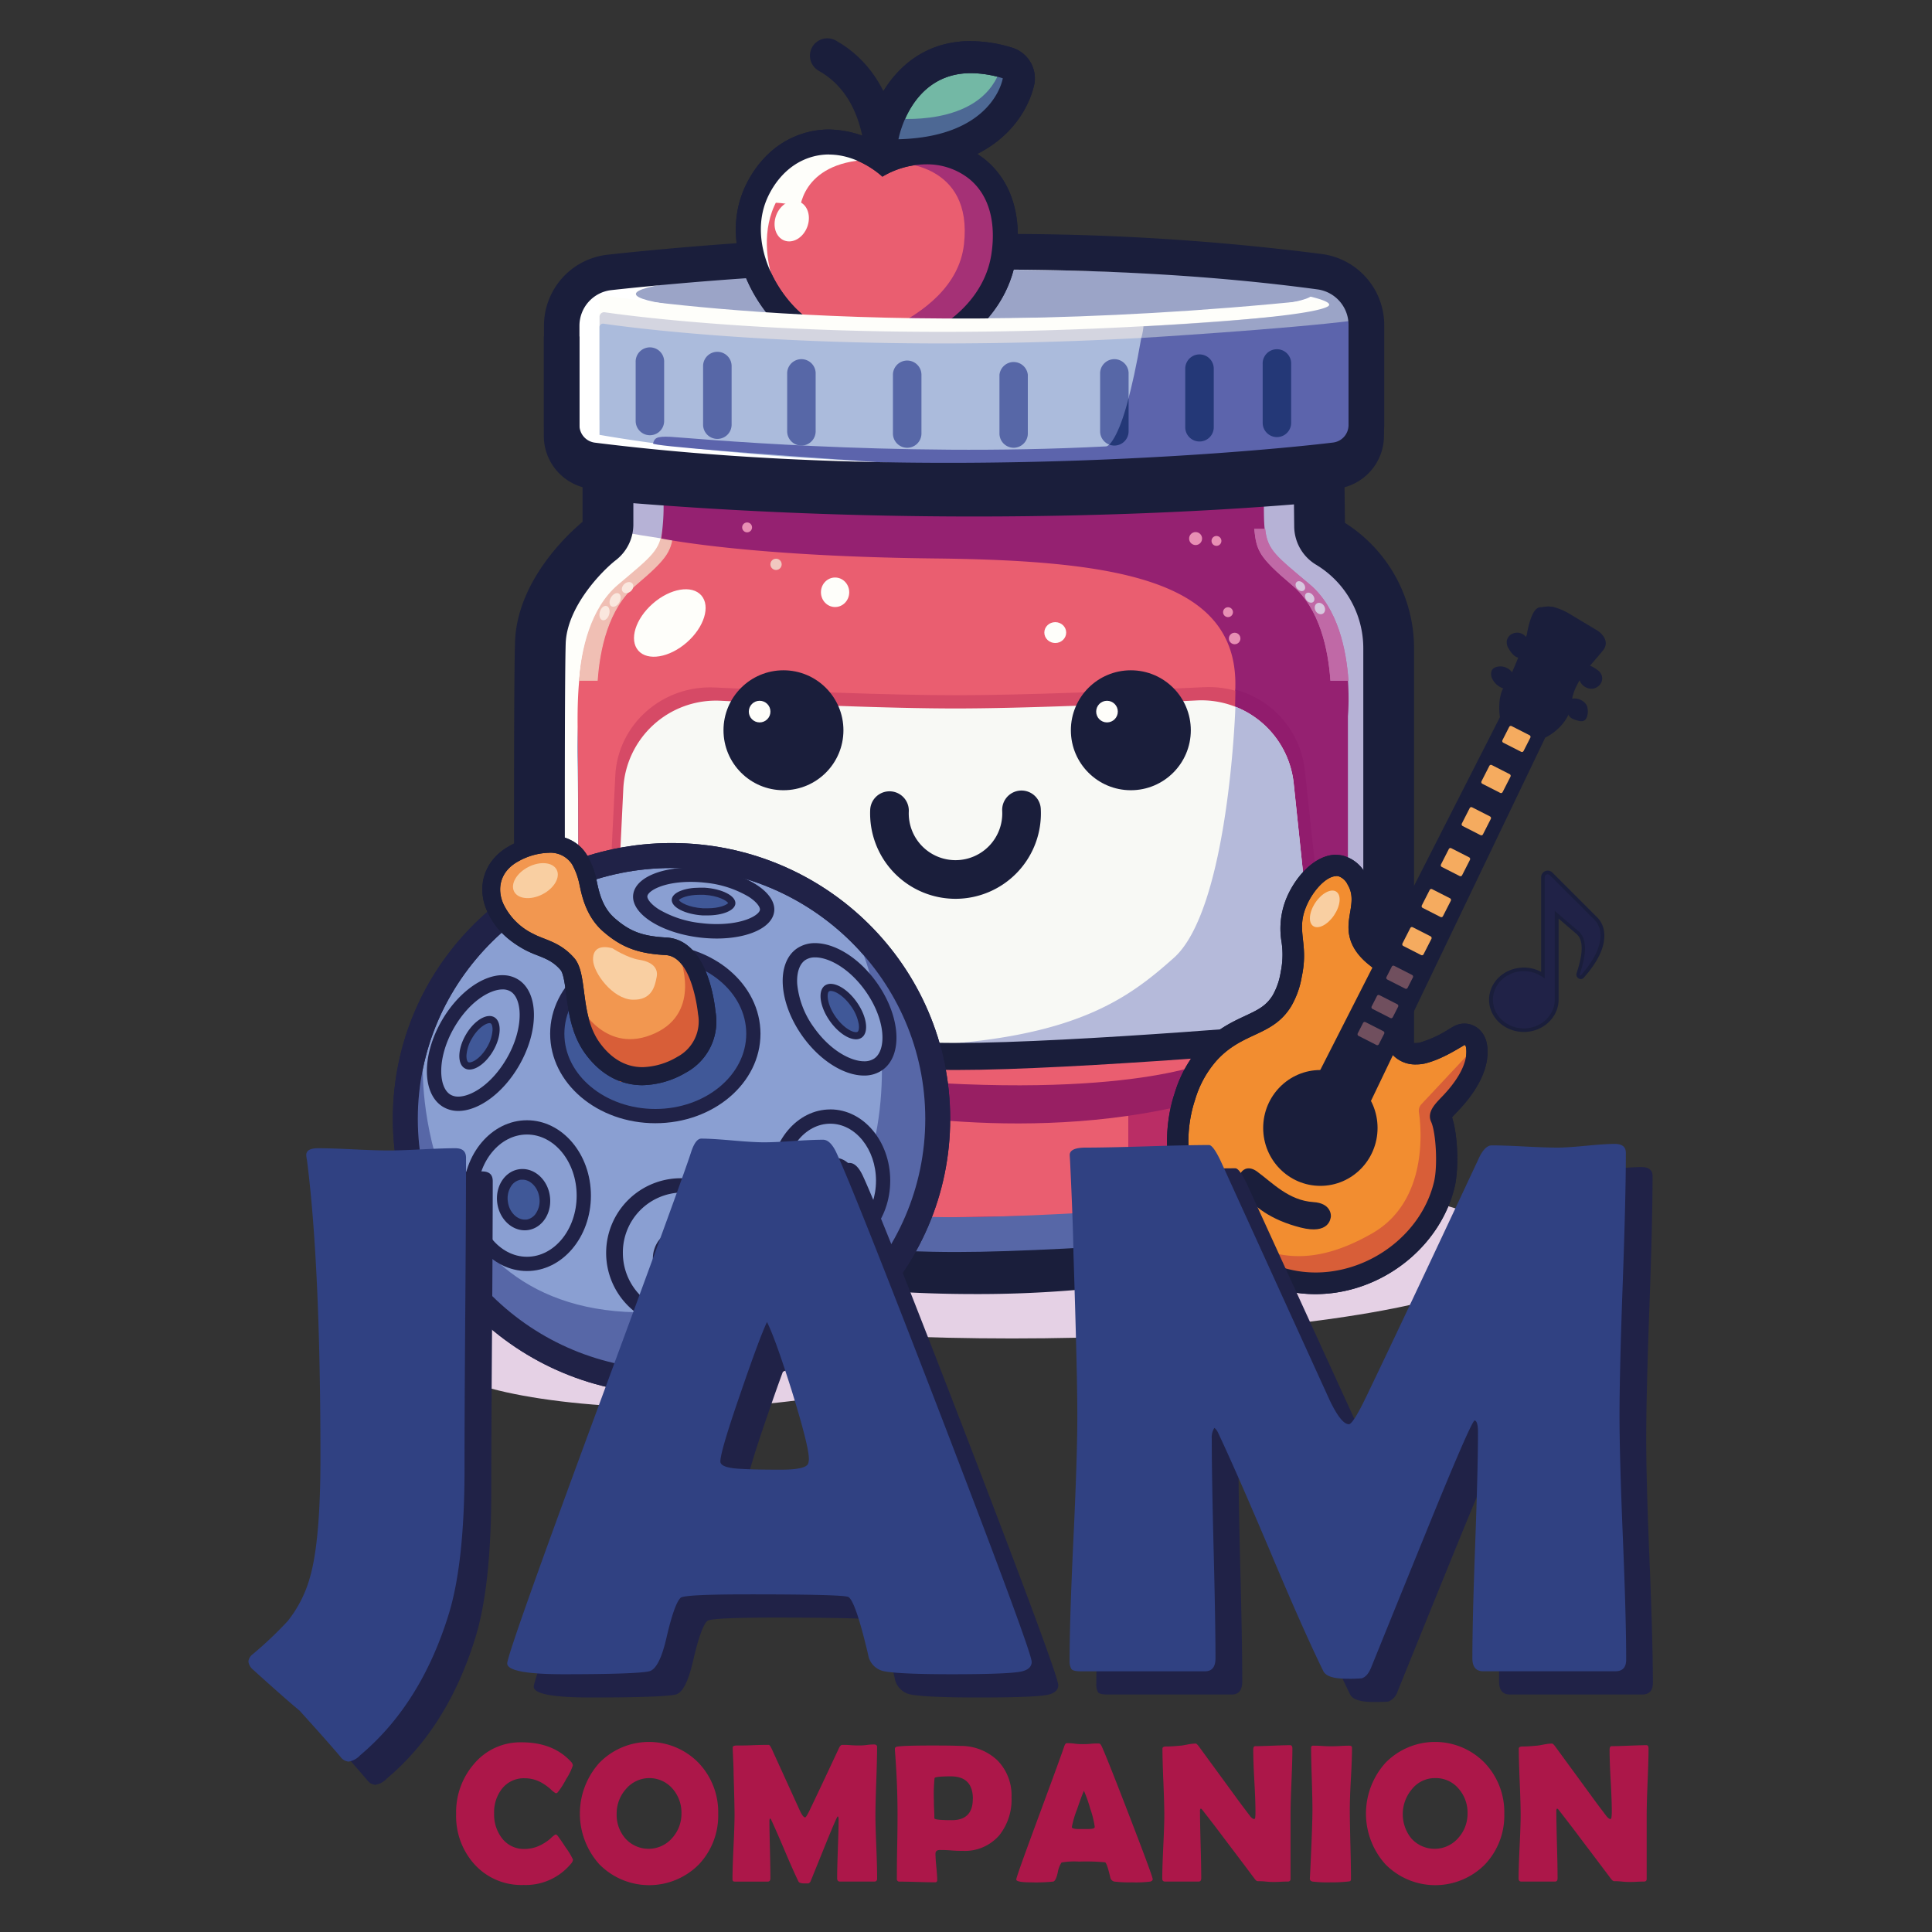 <svg id="Calque_1" data-name="Calque 1" xmlns="http://www.w3.org/2000/svg" viewBox="0 0 500 500"><rect x="0" y="0" width="500" height="500" fill="#333333" stroke="none"/><defs><style>.cls-1{fill:#fff;}.cls-2{fill:#e5d1e5;}.cls-3{fill:#fefefa;}.cls-4{fill:#5767a7;}.cls-5{fill:#ea5e70;}.cls-6{fill:#ba2d65;}.cls-7{fill:#b6b2d6;}.cls-8{fill:#f0bfb4;stroke:#f0bfb4;}.cls-10,.cls-11,.cls-17,.cls-18,.cls-20,.cls-22,.cls-8{stroke-miterlimit:10;}.cls-10,.cls-8{stroke-width:0.25px;}.cls-9{fill:#952171;}.cls-10{fill:#c069a6;stroke:#c069a6;}.cls-11,.cls-19{fill:#1a1e3b;}.cls-11,.cls-17,.cls-20,.cls-22{stroke:#1a1e3b;}.cls-11{stroke-width:3px;}.cls-12{fill:#d64a66;}.cls-13{fill:#981f63;}.cls-14{fill:#911c6d;}.cls-15{fill:#f8f9f5;}.cls-16{fill:#b5bada;}.cls-17,.cls-18,.cls-20,.cls-22{fill:none;stroke-linecap:round;}.cls-17{stroke-width:7px;}.cls-18{stroke:#5767a7;}.cls-18,.cls-22{stroke-width:9px;}.cls-20{stroke-width:10px;}.cls-21{fill:#9ba4c7;}.cls-23{fill:#73b8a5;}.cls-24{fill:#4d6894;}.cls-25{fill:#a53176;}.cls-26{fill:#d4d5e0;}.cls-27{fill:#abbbdc;}.cls-28{fill:#5c64ac;}.cls-29{fill:#243877;}.cls-30{fill:#e88fb4;}.cls-31{fill:#d7c8df;}.cls-32{fill:#f1c8c0;}.cls-33{fill:#fae7de;}.cls-34{fill:#202247;}.cls-35{fill:#f28d30;}.cls-36{fill:#d85e38;}.cls-37{fill:#f9cfa2;}.cls-38{fill:#f5ab5f;}.cls-39{fill:#704f5e;}.cls-40{fill:#8a9fd2;}.cls-41{fill:#405898;}.cls-42{fill:#f29750;}.cls-43{fill:#304182;}.cls-44{fill:#ac1749;}</style></defs><polygon class="cls-1" points="146.38 76.23 146.34 77.08 144.7 117.26 180.83 125.48 304.79 125.48 350.47 117.44 354.34 92.77 347.9 73.34 332.3 68.59 273.1 64.91 182.62 67.76 151.34 73.34 146.38 76.23"/><ellipse id="Shadow_jam" data-name="Shadow jam" class="cls-2" cx="261.88" cy="323.69" rx="131.07" ry="22.7"/><ellipse id="Shadow_pan" data-name="Shadow pan" class="cls-2" cx="174.68" cy="350.59" rx="61.82" ry="13.74"/><g id="Body"><path class="cls-3" d="M252,332.93a332.34,332.34,0,0,1-107-17.63,14.64,14.64,0,0,1-9.82-13.75c-.12-28.07-.44-120.8,0-135.35.56-17,17.13-29.94,17.3-30.07l.18-.13v-18c32.28,2.94,65.72,4.43,99.41,4.43,52.6,0,89.08-3.7,93.76-4.2l.21,18.14.22.13C365.14,148,364,168.16,364,168.36V301.54a14.66,14.66,0,0,1-9.6,13.74A298.55,298.55,0,0,1,252,332.93Z"/><path class="cls-3" d="M153.21,118.55c32.14,2.92,65.42,4.39,98.94,4.39,51.06,0,86.94-3.48,93.32-4.15l.2,17.38v.51l.44.27c18.54,11.25,17.44,31.18,17.43,31.38V301.54a14.19,14.19,0,0,1-9.3,13.31A298.3,298.3,0,0,1,252,332.47a332.25,332.25,0,0,1-106.81-17.6,14.19,14.19,0,0,1-9.51-13.32c-.11-28.08-.44-120.81,0-135.33.55-16.81,17-29.59,17.12-29.72l.36-.28V118.55m-.93-1v18.23s-16.9,13-17.47,30.42c-.48,14.42-.17,104.51-.05,135.36a15.09,15.09,0,0,0,10.14,14.19A334.33,334.33,0,0,0,252,333.4a299.28,299.28,0,0,0,102.55-17.69,15.07,15.07,0,0,0,9.9-14.17V168.4a36.91,36.91,0,0,0-17.87-32.24l-.21-18.39S308.92,122,252.15,122c-29,0-63.14-1.11-99.87-4.48Z"/><path class="cls-4" d="M171.63,135.33S174.3,151,164,157.08s-14.88,16-14.5,39.31c.31,18.89.1,81,0,103.76a11,11,0,0,0,8.26,10.68c27,6.93,114.89,25.88,183.83.59a11,11,0,0,0,7.24-10.33V193s2.29-23.66-9.92-34-11.83-9.16-11.83-23.66Z"/><path class="cls-5" d="M171.63,127.74s2.67,15.65-7.63,21.76-14.88,16-14.5,39.3c.31,18.89.1,81,0,103.76a11,11,0,0,0,8.26,10.69c27,6.92,114.89,25.87,183.83.59a11,11,0,0,0,7.24-10.34V185.36s2.29-23.65-9.92-34-11.83-9.16-11.83-23.66Z"/><path class="cls-6" d="M193.44,315.93l85.87-1.49A13.68,13.68,0,0,0,292,301V287.85l64.71-15.1v35.8l-62.58,17.62H219.33l-46.11-10.3Z"/><path class="cls-7" d="M353.13,303.84a11,11,0,0,0,7.24-10.34V185.36s2.29-23.65-9.92-34-11.83-9.16-11.83-23.66H183.16a44.91,44.91,0,0,1-.21,11.65s21.58,4.57,70.61,5.14,79.18,6.11,77.66,34.54V305Z"/><path class="cls-7" d="M185.65,141.32s-28.65-3.53-28.65-5v-9.94h28.65Z"/><path class="cls-8" d="M174.26,137c-.61,5.51-1.08,7-9.77,14.37-7.24,6.11-9.38,16.89-9.93,24.68H150c.55-7.79,2.83-18.57,10.07-24.68,8.69-7.33,10.85-8.86,11.46-14.37Z"/><path class="cls-9" d="M341.6,303.84a11,11,0,0,0,7.24-10.34V185.36s2.29-23.65-9.92-34-11.83-9.16-11.83-23.66H171.63a52.92,52.92,0,0,1-.53,11.65S193,144,242,144.53s79.18,6.11,77.66,34.54V305Z"/><path class="cls-10" d="M324.73,137c.62,5.51,1.08,7,9.77,14.37,7.24,6.11,9.38,16.89,9.93,24.68h4.42c-.55-7.79-2.69-18.57-9.93-24.68-8.69-7.33-11-8.86-11.61-14.37Z"/><path class="cls-10" d="M324.73,137c.62,5.51,1.08,7,9.77,14.37,7.24,6.11,9.38,16.89,9.93,24.68h4.42c-.55-7.79-2.69-18.57-9.93-24.68-8.69-7.33-11-8.86-11.61-14.37Z"/><path class="cls-11" d="M162.43,128.6c29.28,2.37,59.41,3.57,89.72,3.57,39.17,0,69-2,84.21-3.26l.08,7.36h0a10.16,10.16,0,0,0,4.88,8.56h0a26.74,26.74,0,0,1,13,22.91l0,.2V302.46a4.93,4.93,0,0,1-3.22,4.64A288.94,288.94,0,0,1,252,324.17a322.63,322.63,0,0,1-103.77-17.09,5,5,0,0,1-3.33-4.64c-.11-28-.44-121.55,0-135.92.33-10.23,9.89-19.88,13.51-22.7h0a10.16,10.16,0,0,0,4-8h0V128.6m-10.15-11.06v18.23s-16.9,13-17.47,30.42c-.48,14.42-.17,104.51-.05,135.36a15.09,15.09,0,0,0,10.14,14.19A334.33,334.33,0,0,0,252,333.4a299.28,299.28,0,0,0,102.55-17.69,15.07,15.07,0,0,0,9.9-14.17V168.4a36.91,36.91,0,0,0-17.87-32.24l-.21-18.39S308.92,122,252.15,122c-29,0-63.14-1.11-99.87-4.48Z"/><path class="cls-12" d="M344.49,266.23s-65.08,5.59-96.77,5.59S156,266.23,156,266.23l3.24-65.53c.66-13.24,12.21-23.44,25.79-22.78,19,.93,44.93,2,62.45,2,18,0,44.89-1.14,64.1-2.08,13.05-.64,24.34,8.77,25.7,21.43Z"/><path class="cls-13" d="M220.22,286.61s47.32,10.69,92.85-2.29v-9.66s-23.4,10.93-92.85,3.81Z"/><path class="cls-14" d="M323.06,249.53l-3.31-66.63.08-4.26.15,0a24.18,24.18,0,0,1,17.58,20.59l7.25,67.22Z"/><path class="cls-14" d="M319.94,178.79a24.15,24.15,0,0,1,17.51,20.49l7.22,67-21.5-16.76-3.3-66.57.07-4.11m-.22-.3v.3l-.07,4.1,3.3,66.59v.11l.08.06,21.5,16.76.42.33-.05-.54-7.22-66.94A24.3,24.3,0,0,0,320,178.57l-.29-.08Z"/><path class="cls-15" d="M341.82,269.66s-63.41,5.6-94.29,5.6-89.38-5.6-89.38-5.6l3.16-65.52a24,24,0,0,1,25.13-22.79c18.52.93,43.78,2,60.84,2,17.51,0,43.75-1.14,62.46-2.08a24,24,0,0,1,25.05,21.44Z"/><path class="cls-16" d="M247.53,275.26c30.88,0,94.29-5.6,94.29-5.6l-7-66.94a24,24,0,0,0-15.1-19.82s-1.69,52.32-15.94,65-31.54,25.57-97.43,22.55Z"/><path class="cls-17" d="M341.82,267.82s-63.41,5.59-94.29,5.59-89.38-5.59-89.38-5.59"/><path class="cls-18" d="M341.82,313.93s-63.41,5.59-94.29,5.59-89.38-5.59-89.38-5.59"/></g><g id="Face"><circle class="cls-19" cx="292.66" cy="188.99" r="15.52"/><circle class="cls-3" cx="286.49" cy="184.16" r="2.8"/><circle class="cls-19" cx="202.76" cy="188.99" r="15.52"/><circle class="cls-3" cx="196.59" cy="184.16" r="2.8"/><path class="cls-20" d="M264.36,209.59a17.1,17.1,0,1,1-34.16.2"/></g><g id="Cap"><ellipse class="cls-21" cx="252.13" cy="76.08" rx="87.56" ry="6.32"/><g id="Apple"><path class="cls-22" d="M228.36,42.14s.76-19.33-14.25-27.73"/><path class="cls-23" d="M232.56,40.19a4.16,4.16,0,0,1-4.09-4.86c1.23-7.11,7.59-20.55,22.83-20.55a32.79,32.79,0,0,1,9.43,1.51,4.15,4.15,0,0,1,2.89,4.6c-.11.75-3.12,18.58-31,19.3Z"/><path class="cls-19" d="M251.3,18.93a28.29,28.29,0,0,1,8.22,1.33s-2.29,15.14-27,15.78c0,0,3-17.11,18.74-17.11m0-8.3h0c-18,0-25.48,15.69-26.92,24a8.31,8.31,0,0,0,8.18,9.72h.21c31.27-.8,34.82-21.93,35-22.82a8.31,8.31,0,0,0-5.79-9.19,36.9,36.9,0,0,0-10.64-1.69Z"/><path class="cls-24" d="M231.35,30.63s21.75,2.48,27.28-12l4.77,2.1-8,12-20,5.91-5.34-1Z"/><path class="cls-19" d="M251.3,18.93a28.29,28.29,0,0,1,8.22,1.33s-2.29,15.14-27,15.78c0,0,3-17.11,18.74-17.11m0-8.3h0c-18,0-25.48,15.69-26.92,24a8.31,8.31,0,0,0,8.18,9.72h.21c31.27-.8,34.82-21.93,35-22.82a8.31,8.31,0,0,0-5.79-9.19,36.9,36.9,0,0,0-10.64-1.69Z"/><path class="cls-5" d="M227.76,91.82a33.87,33.87,0,0,1-22.94-8.62c-8.25-7.52-14.15-21.13-9.47-32.61,1.27-3.09,5.14-10.56,13.79-13.07a19.43,19.43,0,0,1,5.41-.77c6.36,0,11.56,3.13,14.19,5.09a25.14,25.14,0,0,1,10.94-2.56,20.89,20.89,0,0,1,13.09,4.42c5.91,4.75,8.41,12.67,7,22.31-1.7,11.85-10.5,18.52-14.2,20.84A33.52,33.52,0,0,1,227.76,91.82Z"/><path class="cls-19" d="M214.55,40c7.68,0,13.48,5.41,13.81,5.72a22.35,22.35,0,0,1,11.32-3.19,17.57,17.57,0,0,1,11.07,3.7c7.73,6.22,6.18,17,5.85,19.34C255,76.78,245.91,82.84,243.88,84.12a30.45,30.45,0,0,1-16.12,4.47A30.88,30.88,0,0,1,207,80.81c-7.3-6.65-12.83-18.75-8.65-29,1-2.43,4.28-9,11.7-11.19a16.1,16.1,0,0,1,4.51-.64m0-6.46a22.31,22.31,0,0,0-6.3.9c-10,2.9-14.44,11.42-15.89,14.95-5.48,13.45,1.49,28.2,10.28,36.21a37.9,37.9,0,0,0,44.66,4C251.39,87,261.09,79.65,263,66.46c1.55-10.8-1.36-19.78-8.2-25.28a24.12,24.12,0,0,0-15.11-5.13,28.19,28.19,0,0,0-10.58,2.1,26.81,26.81,0,0,0-14.55-4.63Z"/><path class="cls-25" d="M232.18,42.14s19.71-.12,17.29,21.12S213,90.86,213,90.86h25.31l18.83-13.1,3.43-21.37-7.25-14.25L245.15,39Z"/><path class="cls-3" d="M195.67,52.57s10.68-1,11.26,2.29c0,0,0-12.78,17.93-13.54l-5-4.39-12.78.76-7.06,3.82Z"/><path class="cls-3" d="M200.84,74.7s-11.75-25.94,16.91-35.1l.82-3.05h-13l-7.14,6.86-4.12,12.22,1,16.4Z"/><path class="cls-19" d="M214.55,40c7.68,0,13.48,5.41,13.81,5.72a22.35,22.35,0,0,1,11.32-3.19,17.57,17.57,0,0,1,11.07,3.7c7.73,6.22,6.18,17,5.85,19.34C255,76.78,245.91,82.84,243.88,84.12a30.45,30.45,0,0,1-16.12,4.47A30.88,30.88,0,0,1,207,80.81c-7.3-6.65-12.83-18.75-8.65-29,1-2.43,4.28-9,11.7-11.19a16.1,16.1,0,0,1,4.51-.64m0-6.46a22.31,22.31,0,0,0-6.3.9c-10,2.9-14.44,11.42-15.89,14.95-5.48,13.45,1.49,28.2,10.28,36.21a37.9,37.9,0,0,0,44.66,4C251.39,87,261.09,79.65,263,66.46c1.55-10.8-1.36-19.78-8.2-25.28a24.12,24.12,0,0,0-15.11-5.13,28.19,28.19,0,0,0-10.58,2.1,26.81,26.81,0,0,0-14.55-4.63Z"/><ellipse class="cls-3" cx="204.89" cy="57.22" rx="5.38" ry="4.29" transform="translate(78.68 228.46) rotate(-69.21)"/></g><path class="cls-3" d="M155.15,76.23s77.47,13.8,195.32.26v33.57s-115.9,8.88-195.32-4.89Z"/><path class="cls-26" d="M156.53,80.82c10.61,1.54,83.5,11,192.67-.73a1.18,1.18,0,0,1,1.3,1.17v32.1a1.17,1.17,0,0,1-1.08,1.17c-11.88.85-118.38,8-193.26-4.81a1.18,1.18,0,0,1-1-1.16V82A1.18,1.18,0,0,1,156.53,80.82Z"/><path class="cls-27" d="M156.19,83.77c9.52,1.39,83.31,11.26,194.28-.83v34.5s-115.9,8.87-195.32-4.9V84.68A.91.91,0,0,1,156.19,83.77Z"/><path class="cls-21" d="M295.36,87.46a15.18,15.18,0,0,0,.57-3s40.86-2,47.41-5c6.82-3-42.18-8.4-42.18-8.4h34.17l17.27,4.59V85.87L311.39,89.2Z"/><path class="cls-28" d="M295.36,87.46s37.63-2.29,55.11-4.52l.31,35.27-66.58,5.15S168.58,116.11,169,114.77s.73-1.91,4.56-1.72,57.29,5.35,112.62,2.48C286.14,115.53,290.33,116.44,295.36,87.46Z"/><path class="cls-19" d="M194.33,62.69c-16.8,1.13-29.87,2.43-37.07,3.23a18.48,18.48,0,0,0-16.48,18.4V110a13.8,13.8,0,0,0,12,13.69A752,752,0,0,0,245.39,129c45,0,84.49-3.34,100.73-5.31A13.8,13.8,0,0,0,358.24,110V84.11a18.57,18.57,0,0,0-16-18.35,639.81,639.81,0,0,0-82.16-5.21l-.19,9.22c26,.11,54,1.46,81.11,5.13a9.28,9.28,0,0,1,8,9.21V110a4.56,4.56,0,0,1-4,4.53c-12.08,1.47-51.33,5.25-99.61,5.25-28.56,0-60.28-1.32-91.43-5.22a4.57,4.57,0,0,1-4-4.54V84.32a9.29,9.29,0,0,1,8.27-9.24c8-.88,21.51-2.21,38.51-3.32Z"/><path class="cls-19" d="M349,86.88v25.9a4.57,4.57,0,0,1-4,4.54c-12.08,1.47-51.33,5.24-99.61,5.24-28.56,0-60.28-1.32-91.43-5.22a4.55,4.55,0,0,1-4-4.53V87.08h-9.22v25.73a13.79,13.79,0,0,0,12,13.68,751.86,751.86,0,0,0,92.58,5.3c45,0,84.49-3.34,100.73-5.32a13.8,13.8,0,0,0,12.12-13.69V86.88Z"/><path class="cls-4" d="M168.2,112.64a3.69,3.69,0,0,1-3.69-3.69V93.78a3.69,3.69,0,1,1,7.37,0V109A3.69,3.69,0,0,1,168.2,112.64Z"/><path class="cls-4" d="M185.65,113.59a3.69,3.69,0,0,1-3.69-3.68V94.74a3.69,3.69,0,1,1,7.38,0v15.17A3.69,3.69,0,0,1,185.65,113.59Z"/><path class="cls-4" d="M207.4,115.31a3.69,3.69,0,0,1-3.68-3.69V96.45a3.69,3.69,0,0,1,7.37,0v15.17A3.69,3.69,0,0,1,207.4,115.31Z"/><path class="cls-4" d="M234.78,115.88a3.69,3.69,0,0,1-3.69-3.69V97a3.69,3.69,0,0,1,7.38,0v15.16A3.69,3.69,0,0,1,234.78,115.88Z"/><path class="cls-4" d="M262.35,115.88a3.69,3.69,0,0,1-3.69-3.69V97A3.69,3.69,0,0,1,266,97v15.16A3.69,3.69,0,0,1,262.35,115.88Z"/><path class="cls-4" d="M288.4,115.31a3.69,3.69,0,0,1-3.69-3.69V96.45a3.69,3.69,0,0,1,7.37,0v15.17A3.69,3.69,0,0,1,288.4,115.31Z"/><path class="cls-29" d="M292.08,103v8.62a3.69,3.69,0,0,1-3.68,3.69,3.88,3.88,0,0,1-1.33-.24S289.58,113,292.08,103Z"/><path class="cls-29" d="M310.43,114.26a3.69,3.69,0,0,1-3.69-3.69V95.41a3.69,3.69,0,1,1,7.38,0v15.16A3.69,3.69,0,0,1,310.43,114.26Z"/><path class="cls-29" d="M330.47,113.12a3.69,3.69,0,0,1-3.69-3.69V94.26a3.69,3.69,0,1,1,7.37,0v15.17A3.69,3.69,0,0,1,330.47,113.12Z"/></g><ellipse class="cls-3" cx="173.35" cy="161.25" rx="10.84" ry="6.68" transform="translate(-63.3 154.13) rotate(-41.21)"/><ellipse class="cls-3" cx="216.12" cy="153.28" rx="3.66" ry="3.82"/><ellipse class="cls-3" cx="273.1" cy="163.71" rx="2.83" ry="2.7"/><circle class="cls-30" cx="319.53" cy="165.24" r="1.49"/><circle class="cls-30" cx="317.81" cy="158.43" r="1.28"/><circle class="cls-30" cx="314.82" cy="139.99" r="1.28"/><ellipse class="cls-31" cx="336.53" cy="151.67" rx="1.05" ry="1.44" transform="translate(-14.49 265.88) rotate(-42.28)"/><ellipse class="cls-31" cx="338.95" cy="154.68" rx="1.05" ry="1.44" transform="translate(-22.21 246.2) rotate(-38.75)"/><ellipse class="cls-31" cx="341.59" cy="157.49" rx="1.27" ry="1.54" transform="translate(-32.98 191.89) rotate(-30)"/><circle class="cls-30" cx="309.42" cy="139.38" r="1.68"/><circle class="cls-30" cx="193.35" cy="136.49" r="1.28"/><circle class="cls-32" cx="200.84" cy="146.05" r="1.46"/><ellipse class="cls-33" cx="159.19" cy="155.26" rx="1.91" ry="1.25" transform="translate(-54.86 215.49) rotate(-60)"/><ellipse class="cls-33" cx="156.45" cy="158.65" rx="1.91" ry="1.25" transform="translate(-39.42 264.88) rotate(-73.87)"/><ellipse class="cls-33" cx="162.42" cy="152.09" rx="1.64" ry="1.25" transform="translate(-59.97 144.66) rotate(-41.21)"/><path class="cls-34" d="M412.86,237.58l-11.44-11.44a1.23,1.23,0,0,0-2.11.87v25.33a9,9,0,0,0-4.94-1.47c-4.7,0-8.5,3.52-8.5,7.87s3.8,7.87,8.5,7.87,8.5-3.52,8.5-7.87v-22l5.41,4.64c2.8,2.38,1,8.2.15,10.63-.21.62.62,1.22,1.06.73C418.75,242.32,412.86,237.58,412.86,237.58Z"/><path class="cls-19" d="M394.37,267.07c-4.94,0-9-3.74-9-8.33s4-8.33,9-8.33a9.36,9.36,0,0,1,4.48,1.12V227a1.7,1.7,0,0,1,2.89-1.2l11.43,11.43a6.38,6.38,0,0,1,2,4.28c.28,3.37-1.5,7.25-5.31,11.54a1,1,0,0,1-1.28.18,1.16,1.16,0,0,1-.56-1.37c.64-2,2.61-7.9,0-10.13l-4.65-4v21C403.33,263.33,399.31,267.07,394.37,267.07Zm0-15.74c-4.43,0-8,3.32-8,7.41s3.61,7.41,8,7.41,8-3.33,8-7.41v-23l6.17,5.29c3.09,2.62,1.05,8.8.29,11.12a.24.24,0,0,0,.14.28c.09.06.11,0,.13,0,3.57-4,5.32-7.76,5.08-10.82a5.46,5.46,0,0,0-1.65-3.69l0,0-11.44-11.43a.74.74,0,0,0-.84-.17.75.75,0,0,0-.48.71V253.2l-.72-.47A8.36,8.36,0,0,0,394.37,251.33Z"/><path class="cls-35" d="M340.45,332.06c-18.29,0-29-15.41-29.44-16.07a37.41,37.41,0,0,1-4.34-32.4,29.21,29.21,0,0,1,6.1-11c3.56-3.93,7.29-5.67,10.59-7.21,3.47-1.63,6.22-2.92,8.38-6.41a20.21,20.21,0,0,0,2.41-6.85,24.71,24.71,0,0,0,.27-8.71,18.25,18.25,0,0,1,.8-9.34c1.87-4.92,6.22-10.15,10.61-10.15a5.06,5.06,0,0,1,1.17.13,6.65,6.65,0,0,1,4.15,3.47c2,3.25,1.44,6.33,1,9.05a13.11,13.11,0,0,0-.18,5.21,10.78,10.78,0,0,0,4.25,5.87c1.27,1.05,2.31,1.84,3.23,2.54,2.64,2,5.38,4.09,3.83,7.15,0,.11,0,.23-.07.37-.26,1.48-.61,3.5-2.35,4.4-.93,1.06-.58,6.58,1.72,9.15a5.35,5.35,0,0,0,3.94,1.42,7.38,7.38,0,0,0,1.59-.17,31.69,31.69,0,0,0,8.51-3.9l1-.57.64-.37.83,0a2.93,2.93,0,0,1,2.26,1.07c1.37,1.66.84,4.85.73,5.48-.66,3.45-2.92,7.29-6.53,11.11l-.51.53c-.91,1-2.3,2.4-2.2,3.08a.59.59,0,0,0,.06.19c1.55,3.38,2,12.56.95,17.26-3.07,13.09-15,23.53-29.05,25.38A32.81,32.81,0,0,1,340.45,332.06Z"/><path class="cls-19" d="M345.83,226.71a2.69,2.69,0,0,1,.57.06,4.11,4.11,0,0,1,2.38,2.19c2.56,4.26-.7,8.31.48,13.45.46,2,1.71,4.69,5.25,7.44,4.73,3.9,7.1,4.9,6.2,6.43-.26.42-.34,3-1.15,3.4-3.07,1.51-2.33,9.8,1,13.45a8,8,0,0,0,6,2.34,10.23,10.23,0,0,0,2.2-.24c4.13-1,8-3.47,10.24-4.77a.13.13,0,0,1,.08,0c.39,0,.55,1.8.27,3.27-.57,3-2.68,6.41-5.82,9.73-1.72,1.82-3.76,3.68-3.44,5.92a3.43,3.43,0,0,0,.29.95c1.23,2.69,1.74,11.28.76,15.45-2.82,12.05-13.89,21.59-26.71,23.28a29.72,29.72,0,0,1-3.94.26c-16.67,0-26.68-14.16-27.16-14.85a34.45,34.45,0,0,1-4-30,26.67,26.67,0,0,1,5.53-10c6.81-7.51,14.41-6.14,19.27-14a22.67,22.67,0,0,0,2.77-7.73c1.82-8.54-1.37-11.52.95-17.64,1.61-4.26,5.25-8.36,8-8.36m0-5.54c-5.69,0-10.95,6-13.19,11.94a20.78,20.78,0,0,0-1,10.62,21.92,21.92,0,0,1-.22,7.83,17.6,17.6,0,0,1-2.07,6c-1.72,2.79-3.9,3.81-7.19,5.35s-7.54,3.52-11.47,7.86a32,32,0,0,0-6.67,12c-3.06,9-3.44,22.93,4.67,34.84.48.71,12,17.28,31.73,17.28a36.87,36.87,0,0,0,4.67-.31c15.14-2,28-13.31,31.37-27.5,1.05-4.46.87-13.26-.7-17.94.35-.41.84-.92,1.2-1.31l.52-.54c4-4.21,6.48-8.53,7.23-12.49.29-1.51.74-5.29-1.31-7.76A5.68,5.68,0,0,0,379,264.9a5.76,5.76,0,0,0-2.86.77l-1,.58a29.5,29.5,0,0,1-7.74,3.59,4.69,4.69,0,0,1-1,.1,2.86,2.86,0,0,1-1.89-.51c-1.09-1.21-1.64-4.11-1.47-5.52,2.06-1.65,2.51-4.23,2.77-5.71v-.05a6.82,6.82,0,0,0-1.32-7.12,22.28,22.28,0,0,0-3.51-3c-.9-.68-1.91-1.45-3.09-2.42l-.06-.05,0,0a8.19,8.19,0,0,1-3.26-4.31,10.87,10.87,0,0,1,.22-4.13c.48-2.87,1.14-6.81-1.35-10.94a9.42,9.42,0,0,0-5.92-4.74,8,8,0,0,0-1.77-.2Z"/><path class="cls-36" d="M380.35,273l-12.18,13a2,2,0,0,0-.5,1.64c.66,4.4,2.53,23.38-12.37,31.89-16.92,9.67-28.75,6.62-41.47-3.3-11.65-9.1-1.94-1-.24.43a1.87,1.87,0,0,1,.41.48l5.31,8.53a2,2,0,0,0,1.05.84L333.59,331a1.87,1.87,0,0,0,.7.11l16.43-.48a2,2,0,0,0,.95-.28l12.73-7.49a2,2,0,0,0,.7-.7l6.69-11.23a2,2,0,0,0,.24-.62l3.59-17.85c0-.09-2-4.85-2-4.94l2.54-2.38a2.06,2.06,0,0,1,.38-1l6.93-8.61c.36-.5.22-.19,0-.78l.26-1A2,2,0,0,0,380.35,273Z"/><path class="cls-36" d="M334.23,331.58a2.38,2.38,0,0,1-.79-.13L320.21,327a2.43,2.43,0,0,1-1.29-1l-5.31-8.53a1.34,1.34,0,0,0-.31-.36c-5.85-4.87-5.85-4.87-5.48-5.33s.37-.45,6.3,4.17c11.84,9.24,23.34,13.34,40.95,3.27,14.77-8.43,12.7-27.65,12.14-31.42a2.45,2.45,0,0,1,.62-2l12.18-13a2.46,2.46,0,0,1,4.16,1,.43.43,0,0,1,0,.25l-.22.82a1.13,1.13,0,0,0,.07.15.61.61,0,0,1-.11.77l-.11.15-6.94,8.63a1.5,1.5,0,0,0-.28.78.45.45,0,0,1-.14.31l-2.32,2.17c.17.41.53,1.25.82,1.95,1.17,2.76,1.17,2.76,1.14,2.95l-3.6,17.85a2.21,2.21,0,0,1-.3.77l-6.68,11.23a2.36,2.36,0,0,1-.87.85l-12.73,7.5a2.52,2.52,0,0,1-1.17.34l-16.43.48Zm-19.43-14,4.9,7.89a1.51,1.51,0,0,0,.81.64l13.23,4.49a1.42,1.42,0,0,0,.54.08l16.42-.48a1.49,1.49,0,0,0,.74-.22l12.73-7.49a1.52,1.52,0,0,0,.53-.54l6.69-11.22a1.66,1.66,0,0,0,.19-.48l3.57-17.74c-.14-.35-.66-1.59-1.06-2.52-1-2.31-1-2.31-1-2.46a.46.46,0,0,1,.15-.31l2.41-2.27a2.44,2.44,0,0,1,.45-1.09l7-8.71a2.91,2.91,0,0,1-.1-.28.53.53,0,0,1,0-.25l.22-.82a1.49,1.49,0,0,0-1.09-.94,1.5,1.5,0,0,0-1.47.45h0l-12.18,13a1.51,1.51,0,0,0-.39,1.25c.58,3.88,2.7,23.63-12.59,32.37C340.53,328.53,328.62,327.86,314.8,317.56Z"/><path class="cls-19" d="M345.83,226.71a2.69,2.69,0,0,1,.57.06,4.11,4.11,0,0,1,2.38,2.19c2.56,4.26-.7,8.31.48,13.45.46,2,1.71,4.69,5.25,7.44,4.73,3.9,7.1,4.9,6.2,6.43-.26.42-.34,3-1.15,3.4-3.07,1.51-2.33,9.8,1,13.45a8,8,0,0,0,6,2.34,10.23,10.23,0,0,0,2.2-.24c4.13-1,8-3.47,10.24-4.77a.13.13,0,0,1,.08,0c.39,0,.55,1.8.27,3.27-.57,3-2.68,6.41-5.82,9.73-1.72,1.82-3.76,3.68-3.44,5.92a3.43,3.43,0,0,0,.29.95c1.23,2.69,1.74,11.28.76,15.45-2.82,12.05-13.89,21.59-26.71,23.28a29.72,29.72,0,0,1-3.94.26c-16.67,0-26.68-14.16-27.16-14.85a34.45,34.45,0,0,1-4-30,26.67,26.67,0,0,1,5.53-10c6.81-7.51,14.41-6.14,19.27-14a22.67,22.67,0,0,0,2.77-7.73c1.82-8.54-1.37-11.52.95-17.64,1.61-4.26,5.25-8.36,8-8.36m0-5.54c-5.69,0-10.95,6-13.19,11.94a20.78,20.78,0,0,0-1,10.62,21.92,21.92,0,0,1-.22,7.83,17.6,17.6,0,0,1-2.07,6c-1.72,2.79-3.9,3.81-7.19,5.35s-7.54,3.52-11.47,7.86a32,32,0,0,0-6.67,12c-3.06,9-3.44,22.93,4.67,34.84.48.71,12,17.28,31.73,17.28a36.87,36.87,0,0,0,4.67-.31c15.14-2,28-13.31,31.37-27.5,1.05-4.46.87-13.26-.7-17.94.35-.41.84-.92,1.2-1.31l.52-.54c4-4.21,6.48-8.53,7.23-12.49.29-1.51.74-5.29-1.31-7.76A5.68,5.68,0,0,0,379,264.9a5.76,5.76,0,0,0-2.86.77l-1,.58a29.5,29.5,0,0,1-7.74,3.59,4.69,4.69,0,0,1-1,.1,2.86,2.86,0,0,1-1.89-.51c-1.09-1.21-1.64-4.11-1.47-5.52,2.06-1.65,2.51-4.23,2.77-5.71v-.05a6.82,6.82,0,0,0-1.32-7.12,22.28,22.28,0,0,0-3.51-3c-.9-.68-1.91-1.45-3.09-2.42l-.06-.05,0,0a8.19,8.19,0,0,1-3.26-4.31,10.87,10.87,0,0,1,.22-4.13c.48-2.87,1.14-6.81-1.35-10.94a9.42,9.42,0,0,0-5.92-4.74,8,8,0,0,0-1.77-.2Z"/><ellipse class="cls-37" cx="342.86" cy="235.22" rx="5.36" ry="2.92" transform="translate(-43.48 388.94) rotate(-56.15)"/><path class="cls-19" d="M341.64,277l46.54-91.4s-.86-5.24,1.24-8.1,5.72-13.26,5.72-13.26,1-6.81,3.34-7.06,1.91-.32,3.53-.1a16.68,16.68,0,0,1,4.45,1.94l7.1,4.26s3.43,2.29,1.33,5-7.73,8.11-8.11,13.36-5,8.39-6.87,9.25L354.6,285.34Z"/><path class="cls-19" d="M389.32,178.24a4.92,4.92,0,0,1-3.11-2.54,2.6,2.6,0,0,1-.13-2.23c.64-1.13,2.37-1,2.48-1,1.39.11,3,1.13,3.12,2.55s-1.34,2.55-1.66,2.8A4.19,4.19,0,0,1,389.32,178.24Z"/><path class="cls-19" d="M393.46,170.23c-1.55.19-2.74-1.91-3-2.36a3,3,0,0,1-.51-2,2.66,2.66,0,0,1,.89-1.53,3,3,0,0,1,2.93-.38,3.28,3.28,0,0,1,1.84,2.29C396,167.93,394.91,170.05,393.46,170.23Z"/><path class="cls-19" d="M408.5,186.54c-1.77-.46-2.36-.76-3.12-2.54a2.6,2.6,0,0,1-.12-2.23c.63-1.13,2.37-1,2.48-1,1.39.11,3,1.13,3.11,2.55a4.18,4.18,0,0,1-.16,2.22C410.55,185.83,410.26,187,408.5,186.54Z"/><path class="cls-19" d="M409.59,172.36c1.33-.8,3.28.63,3.69.93a3,3,0,0,1,1.29,1.65,2.61,2.61,0,0,1-.19,1.76,2.9,2.9,0,0,1-2.51,1.54,3.29,3.29,0,0,1-2.62-1.34C408.22,175.49,408.33,173.12,409.59,172.36Z"/><ellipse class="cls-19" cx="341.71" cy="291.91" rx="14.8" ry="14.99"/><path class="cls-19" d="M321.69,308.62c2.72,3.57,7.1,7.07,14.88,9.06,7.47,1.91,7.77-2.39,7.85-2.77s.07-3.53-4.51-3.81c-6.43-.41-10.66-5.06-14.6-7.92C321.64,300.51,319,305,321.69,308.62Z"/><rect class="cls-38" x="389.37" y="188.83" width="6.14" height="4.81" rx="0.45" transform="translate(129.53 -157.27) rotate(26.99)"/><rect class="cls-38" x="384.09" y="198.88" width="6.14" height="5.43" rx="0.45" transform="translate(133.66 -153.75) rotate(26.99)"/><rect class="cls-38" x="379" y="209.82" width="6.14" height="5.43" rx="0.45" transform="translate(138.07 -150.25) rotate(26.99)"/><rect class="cls-38" x="373.6" y="220.41" width="6.14" height="5.43" rx="0.45" transform="translate(142.29 -146.65) rotate(26.99)"/><rect class="cls-38" x="368.64" y="231" width="6.14" height="5.43" rx="0.45" transform="translate(146.56 -143.24) rotate(26.99)"/><rect class="cls-38" x="363.63" y="240.85" width="6.14" height="5.43" rx="0.45" transform="translate(150.48 -139.89) rotate(26.99)"/><rect class="cls-39" x="359.17" y="250.92" width="6.14" height="3.97" rx="0.45" transform="translate(154.23 -136.85) rotate(26.99)"/><rect class="cls-39" x="355.34" y="258.51" width="6.14" height="3.99" rx="0.45" transform="translate(157.26 -134.29) rotate(26.99)"/><rect class="cls-39" x="351.73" y="265.49" width="6.14" height="3.99" rx="0.45" transform="translate(160.04 -131.89) rotate(26.99)"/><ellipse class="cls-40" cx="173.79" cy="289.54" rx="68.89" ry="68.13"/><path class="cls-34" d="M173.79,224.64c36.21,0,65.67,29.11,65.67,64.9s-29.46,64.9-65.67,64.9-65.66-29.12-65.66-64.9,29.46-64.9,65.66-64.9m0-6.46c-39.83,0-72.12,31.95-72.12,71.36s32.29,71.35,72.12,71.35,72.12-31.94,72.12-71.35-32.29-71.36-72.12-71.36Z"/><path class="cls-4" d="M109.43,276.75S107.75,347,176.8,339s51.5-92,43.1-98.07L234,255.77l8.2,33.77-5.53,29.38-15.84,20.67L199.36,352.5l-27.16,4.39-24.42-4.2-23.45-16-13.56-18.82L105,295.26Z"/><path class="cls-34" d="M173.79,224.64c36.21,0,65.67,29.11,65.67,64.9s-29.46,64.9-65.67,64.9-65.66-29.12-65.66-64.9,29.46-64.9,65.66-64.9m0-6.46c-39.83,0-72.12,31.95-72.12,71.36s32.29,71.35,72.12,71.35,72.12-31.94,72.12-71.35-32.29-71.36-72.12-71.36Z"/><ellipse class="cls-41" cx="169.6" cy="267.53" rx="25.38" ry="21.31"/><path class="cls-34" d="M169.6,248.07c13,0,23.53,8.73,23.53,19.46S182.57,287,169.6,287s-23.54-8.73-23.54-19.46,10.56-19.46,23.54-19.46m0-3.69c-15,0-27.22,10.37-27.22,23.15s12.18,23.15,27.22,23.15,27.21-10.36,27.21-23.15-12.18-23.15-27.21-23.15Z"/><path class="cls-40" d="M223.58,276.5c-4.72,0-10.41-3.73-14.49-9.52-5.44-7.69-6.29-16.84-1.86-20a6.36,6.36,0,0,1,3.72-1.09c4.72,0,10.4,3.74,14.49,9.52,5.43,7.7,6.28,16.85,1.85,20A6.23,6.23,0,0,1,223.58,276.5Z"/><path class="cls-34" d="M211,247.77c3.39,0,8.72,2.7,13,8.73,5.28,7.49,5.45,15.18,2.3,17.41a4.5,4.5,0,0,1-2.65.75c-3.39,0-8.72-2.7-13-8.74a22.9,22.9,0,0,1-4.33-11.21c-.19-2.89.56-5.15,2-6.19a4.48,4.48,0,0,1,2.65-.75m0-3.69a8.21,8.21,0,0,0-4.78,1.42c-5.35,3.78-4.71,13.87,1.41,22.55,4.56,6.45,10.86,10.3,16,10.3a8.11,8.11,0,0,0,4.77-1.43c5.35-3.78,4.72-13.87-1.41-22.54-4.55-6.45-10.86-10.3-16-10.3Z"/><ellipse class="cls-40" cx="214.88" cy="305.56" rx="13.67" ry="16.6"/><path class="cls-34" d="M214.88,290.81c6.52,0,11.83,6.62,11.83,14.75s-5.31,14.76-11.83,14.76-11.83-6.62-11.83-14.76,5.3-14.75,11.83-14.75m0-3.69c-8.57,0-15.52,8.26-15.52,18.44S206.31,324,214.88,324s15.51-8.26,15.51-18.45-6.94-18.44-15.51-18.44Z"/><path class="cls-40" d="M176.53,341.75a17.49,17.49,0,1,1,17.17-17.49A17.35,17.35,0,0,1,176.53,341.75Z"/><path class="cls-34" d="M176.53,308.62a15.65,15.65,0,1,1-15.33,15.64,15.49,15.49,0,0,1,15.33-15.64m0-3.69a19.33,19.33,0,1,0,19,19.33,19.18,19.18,0,0,0-19-19.33Z"/><ellipse class="cls-40" cx="136.38" cy="309.43" rx="14.71" ry="17.66"/><path class="cls-34" d="M136.38,293.61c7.09,0,12.86,7.09,12.86,15.82s-5.77,15.82-12.86,15.82-12.86-7.1-12.86-15.82,5.77-15.82,12.86-15.82m0-3.69c-9.14,0-16.55,8.73-16.55,19.51s7.41,19.51,16.55,19.51,16.55-8.74,16.55-19.51-7.41-19.51-16.55-19.51Z"/><path class="cls-40" d="M118.6,285.65a5.7,5.7,0,0,1-2.91-.74c-2.1-1.21-3.29-3.83-3.36-7.38a24.64,24.64,0,0,1,3.58-12.46c3.69-6.39,9.51-10.85,14.16-10.85A5.75,5.75,0,0,1,133,255c4.56,2.63,4.46,11.72-.23,19.83-3.69,6.39-9.51,10.86-14.15,10.86Z"/><path class="cls-34" d="M130.07,256.06a3.89,3.89,0,0,1,2,.49c3.22,1.86,3.52,9.66-.9,17.32-3.94,6.82-9.28,9.93-12.56,9.93a3.86,3.86,0,0,1-2-.49c-3.22-1.86-3.52-9.66.9-17.32,3.94-6.82,9.27-9.93,12.56-9.93m0-3.69c-5.22,0-11.57,4.54-15.75,11.78-5.29,9.15-5.09,19.16.44,22.36a7.67,7.67,0,0,0,3.84,1c5.21,0,11.57-4.53,15.75-11.77,5.28-9.16,5.08-19.17-.45-22.36a7.54,7.54,0,0,0-3.83-1Z"/><path class="cls-34" d="M178.75,228.23a34.18,34.18,0,0,1,4,.24,27.17,27.17,0,0,1,11,3.6c2.13,1.37,3,2.71,2.92,3.38-.16,1.33-4,3.7-11.21,3.7a31.9,31.9,0,0,1-4-.25,27,27,0,0,1-11-3.59c-2.12-1.37-3-2.71-2.92-3.38.16-1.33,4-3.7,11.21-3.7m0-3.69c-8.06,0-14.37,2.78-14.88,7-.59,4.9,7.1,9.86,17.17,11.08a37.88,37.88,0,0,0,4.44.27c8.06,0,14.37-2.78,14.88-7,.59-4.9-7.1-9.86-17.17-11.08a37.88,37.88,0,0,0-4.44-.27Z"/><path class="cls-41" d="M135.79,317c-2.78,0-5.23-2.48-5.71-5.75-.53-3.59,1.48-6.86,4.48-7.3a4.91,4.91,0,0,1,.67,0c2.77,0,5.22,2.48,5.7,5.76.53,3.58-1.48,6.85-4.47,7.29A5,5,0,0,1,135.79,317Z"/><path class="cls-34" d="M135.23,305.3c2.05,0,4,2,4.34,4.57a5.8,5.8,0,0,1-.78,4,3.64,3.64,0,0,1-2.53,1.76l-.47,0c-2.06,0-4-2-4.34-4.56a5.81,5.81,0,0,1,.77-4,3.67,3.67,0,0,1,2.54-1.76,3.59,3.59,0,0,1,.47,0m0-2.77a6.62,6.62,0,0,0-.88.06c-3.75.55-6.28,4.52-5.64,8.87.59,4,3.66,6.93,7.08,6.93a6.36,6.36,0,0,0,.87-.06c3.75-.55,6.28-4.52,5.64-8.87-.58-4-3.66-6.93-7.07-6.93Z"/><circle class="cls-41" cx="176.8" cy="325.68" r="6.46"/><path class="cls-34" d="M176.8,320.6a5.08,5.08,0,1,1-5.07,5.08,5.09,5.09,0,0,1,5.07-5.08m0-2.76a7.84,7.84,0,1,0,7.84,7.84,7.84,7.84,0,0,0-7.84-7.84Z"/><path class="cls-41" d="M215.59,312.16l-.42,0a3.93,3.93,0,0,1-2.81-1.88,6.24,6.24,0,0,1-.87-4.16c.33-2.81,2.36-5,4.6-5l.41,0a3.91,3.91,0,0,1,2.81,1.88,6.3,6.3,0,0,1,.88,4.16C219.85,310,217.83,312.16,215.59,312.16Z"/><path class="cls-34" d="M216.09,302.46h0l.25,0a2.63,2.63,0,0,1,1.81,1.26,5,5,0,0,1,.67,3.24c-.26,2.09-1.7,3.79-3.23,3.79h-.25a2.68,2.68,0,0,1-1.82-1.26,5,5,0,0,1-.66-3.24c.25-2.09,1.7-3.8,3.23-3.8m0-2.76c-2.94,0-5.55,2.66-6,6.23-.46,3.8,1.73,7.19,4.9,7.58a5.63,5.63,0,0,0,.58,0c2.93,0,5.54-2.66,6-6.23.46-3.8-1.73-7.19-4.89-7.58l-.58,0Z"/><path class="cls-41" d="M221.56,268.05c-1.73,0-4.2-1.78-6-4.33-2.5-3.53-2.8-7-1.51-7.92a1.66,1.66,0,0,1,.95-.26c1.73,0,4.2,1.78,6,4.33a12.14,12.14,0,0,1,2.18,5.08c.19,1.36-.06,2.39-.68,2.83A1.59,1.59,0,0,1,221.56,268.05Z"/><path class="cls-34" d="M215,256.46c1.23,0,3.43,1.35,5.25,3.94a11.32,11.32,0,0,1,2,4.68c.15,1.08-.05,1.77-.3,1.95a.79.79,0,0,1-.42.09c-1.22,0-3.42-1.35-5.25-3.94-2.26-3.19-2.4-6.14-1.73-6.62a.73.73,0,0,1,.42-.1m0-1.84a2.55,2.55,0,0,0-1.48.43c-1.92,1.36-1.35,5.47,1.28,9.2,2.06,2.91,4.76,4.72,6.76,4.72a2.49,2.49,0,0,0,1.48-.44c1.92-1.35,1.35-5.47-1.28-9.19-2.06-2.92-4.76-4.72-6.76-4.72Z"/><path class="cls-41" d="M183.06,236c-.38,0-.77,0-1.16,0-4.46-.28-7.21-2-7.14-3.12.06-.91,2.34-2.22,6.32-2.22.38,0,.77,0,1.16,0,4.47.28,7.22,2,7.15,3.12C189.33,234.72,187,236,183.06,236Z"/><path class="cls-34" d="M181.09,231.57h0c.36,0,.73,0,1.09,0,3.83.24,5.94,1.56,6.26,2.14-.34.45-2.16,1.36-5.38,1.36-.36,0-.73,0-1.1,0-3.83-.24-5.94-1.56-6.26-2.14.34-.45,2.17-1.36,5.39-1.36m0-1.84c-4,0-7.13,1.29-7.24,3.08-.13,2,3.46,3.81,8,4.1.42,0,.82,0,1.22,0,4,0,7.13-1.29,7.25-3.08.12-2-3.46-3.81-8-4.1-.41,0-.82,0-1.22,0Z"/><path class="cls-41" d="M121.5,275.87a1.43,1.43,0,0,1-.76-.19c-1.31-.75-1.38-4,.6-7.4,1.67-2.9,4-4.42,5.35-4.42a1.56,1.56,0,0,1,.76.19,2.74,2.74,0,0,1,.94,2.56,10.74,10.74,0,0,1-1.54,4.85C125.18,274.36,122.89,275.87,121.5,275.87Z"/><path class="cls-34" d="M126.69,264.79h0a.54.54,0,0,1,.3.06c.26.15.51.74.48,1.74a10,10,0,0,1-1.42,4.41c-1.57,2.73-3.61,3.95-4.55,3.95a.66.66,0,0,1-.3-.06c-.26-.15-.51-.75-.48-1.74a9.88,9.88,0,0,1,1.42-4.41c1.57-2.73,3.61-3.95,4.55-3.95m0-1.85c-1.93,0-4.44,1.91-6.15,4.88-2.11,3.65-2.23,7.53-.26,8.66a2.32,2.32,0,0,0,1.22.32c1.93,0,4.43-1.91,6.15-4.88,2.11-3.65,2.23-7.53.26-8.67a2.41,2.41,0,0,0-1.22-.31Z"/><path class="cls-42" d="M166.33,278.49c-5,0-9.25-2.32-12.71-6.9s-4.15-10.1-4.74-14.59c-.41-3.17-.8-6.16-2-7.53a15.91,15.91,0,0,0-6.95-4.42,26.83,26.83,0,0,1-3-1.31,18.78,18.78,0,0,1-8.78-8.85c-2.41-5.45-.46-11.06,4.85-14a19.32,19.32,0,0,1,9-2.54,8.94,8.94,0,0,1,8,4.13l.06.11a19.89,19.89,0,0,1,2,5.37c.05.2.11.48.18.79.53,2.54,1.54,7.26,5.31,10.54,4.36,3.79,8.08,5.18,14.77,5.55,8.52.46,10.32,14.91,10.55,17.2a12.66,12.66,0,0,1-6.49,13.44A20.74,20.74,0,0,1,166.33,278.49Z"/><path class="cls-19" d="M142,220.7a6.66,6.66,0,0,1,6.06,3,17.62,17.62,0,0,1,1.81,4.77c.54,2.32,1.4,8.4,6.23,12.6s9.16,5.72,16.16,6.1,8.39,15.26,8.39,15.26a10.37,10.37,0,0,1-5.34,11.07,18.54,18.54,0,0,1-9,2.68c-3.93,0-7.68-1.77-10.87-6-5.58-7.37-3.16-18.06-6.85-22.26s-7.6-4.64-10.56-6.23a16.51,16.51,0,0,1-7.76-7.76c-1.72-3.88-.9-8.41,3.85-11A17,17,0,0,1,142,220.7m0-4.61h0a21.74,21.74,0,0,0-10.08,2.81c-6.43,3.51-8.78,10.31-5.85,16.92,1.83,4.14,5,7.4,9.79,10a28.79,28.79,0,0,0,3.22,1.42c2.22.88,4.15,1.63,6,3.8.74.84,1.14,3.87,1.46,6.31.62,4.75,1.39,10.67,5.18,15.68,4.89,6.46,10.61,7.82,14.55,7.82a23,23,0,0,0,11.25-3.27,15,15,0,0,0,7.65-15.79c-.38-3.68-2.55-18.61-12.71-19.16-6.18-.34-9.43-1.55-13.38-5-3.2-2.77-4.06-6.85-4.58-9.28-.07-.31-.12-.59-.18-.84a22.29,22.29,0,0,0-2.24-5.93l-.06-.11-.07-.11c-2-3.37-5.6-5.23-10-5.23Z"/><path class="cls-36" d="M150.22,260.57s6.62,12.65,19.31,6.83c12.2-5.59,6.39-19.65,6.39-19.65l6,9.92.77,11.69-9.54,8.92L160.56,280l-7.63-8.4-4.77-5.53Z"/><path class="cls-19" d="M142,220.7a6.66,6.66,0,0,1,6.06,3,17.62,17.62,0,0,1,1.81,4.77c.54,2.32,1.4,8.4,6.23,12.6s9.16,5.72,16.16,6.1,8.39,15.26,8.39,15.26a10.37,10.37,0,0,1-5.34,11.07,18.54,18.54,0,0,1-9,2.68c-3.93,0-7.68-1.77-10.87-6-5.58-7.37-3.16-18.06-6.85-22.26s-7.6-4.64-10.56-6.23a16.51,16.51,0,0,1-7.76-7.76c-1.72-3.88-.9-8.41,3.85-11A17,17,0,0,1,142,220.7m0-4.61h0a21.74,21.74,0,0,0-10.08,2.81c-6.43,3.51-8.78,10.31-5.85,16.92,1.83,4.14,5,7.4,9.79,10a28.79,28.79,0,0,0,3.22,1.42c2.22.88,4.15,1.63,6,3.8.74.84,1.14,3.87,1.46,6.31.62,4.75,1.39,10.67,5.18,15.68,4.89,6.46,10.61,7.82,14.55,7.82a23,23,0,0,0,11.25-3.27,15,15,0,0,0,7.65-15.79c-.38-3.68-2.55-18.61-12.71-19.16-6.18-.34-9.43-1.55-13.38-5-3.2-2.77-4.06-6.85-4.58-9.28-.07-.31-.12-.59-.18-.84a22.29,22.29,0,0,0-2.24-5.93l-.06-.11-.07-.11c-2-3.37-5.6-5.23-10-5.23Z"/><path class="cls-37" d="M158.47,245.4s3.87,2.52,7,3,4.93,2,4.48,4.4-1.21,6.11-6.29,5.92-10.1-6.92-10.18-10.32S156,244.76,158.47,245.4Z"/><ellipse class="cls-37" cx="138.55" cy="227.92" rx="6.19" ry="3.98" transform="translate(-88.46 87.89) rotate(-27.04)"/><path class="cls-34" d="M127.13,386.08q0,24.15-4,37.39-7.14,23.46-23,36.8a5.18,5.18,0,0,1-3,1.64,2.93,2.93,0,0,1-2.13-1.25q-3.37-4-10.53-11.88Q80.38,445.3,72.26,438A3.2,3.2,0,0,1,71.2,436a2.61,2.61,0,0,1,1.06-1.83,102.14,102.14,0,0,0,9.08-8.6,31.57,31.57,0,0,0,5.8-11.4q2.7-9.37,2.7-30.82,0-49.65-3.47-77a8.05,8.05,0,0,1-.2-1.45c0-1.16,1-1.74,3.1-1.74s5.1.1,9.12.29,7.07.29,9.13.29,4.8-.09,8.6-.29,6.67-.29,8.6-.29,2.8.84,2.8,2.52q0,13.32-.19,40.13T127.13,386.08Z"/><path class="cls-34" d="M273.88,436.12c0,1.16-.81,2-2.42,2.41q-2.9.78-18,.78-13.81,0-17.77-.78a5.19,5.19,0,0,1-4.16-4.34q-3.28-13.92-5.12-14.88-1.55-.68-25.89-.68-16.43,0-17.48.87-1.65,1.54-3.67,10.34-1.85,8-4.45,8.69-3.28.78-22,.78-14.79,0-14.78-2.8,0-2.52,21.83-61.73,23.67-64,25.7-70.43c.77-2.44,1.67-3.67,2.7-3.67q2.61,0,8.07.48c3.63.33,6.36.49,8.16.49s4.3-.11,7.68-.34,5.91-.34,7.58-.34c1.23,0,2.35,1.06,3.38,3.19q4.74,10.14,27.63,69.55Q273.88,433.52,273.88,436.12Zm-68.5-88q-2,4.26-6.86,18.46-5.21,15.06-5.21,17.67,0,1.74,5.79,1.94c2,.13,5.28.19,9.86.19q6.38,0,7-1.55a3.72,3.72,0,0,0,.19-1.35q0-3.18-4.44-17.58Q207.41,352,205.38,348.11Z"/><path class="cls-34" d="M427.76,435.54c0,2-.93,3-2.8,3H390.77c-1.87,0-2.81-1.12-2.81-3.38q0-9.75.73-29.27t.72-29.27c0-1.86-.29-2.86-.87-3q-1.07.57-12.94,29.85-7,17.19-13.91,34.29a4.09,4.09,0,0,1-2.42,2.61c-.32.06-1.61.1-3.86.1q-5,0-6-1.94-5.22-10.62-13.72-30.91-9.07-21.45-13.62-31a3.07,3.07,0,0,0-.87-1.06,4.59,4.59,0,0,0-.68,2.8q0,9.47.49,28.4t.48,28.4c0,2.26-.9,3.38-2.71,3.38H286.53c-1.29,0-2.08-.2-2.37-.62a4,4,0,0,1-.43-2.18q0-10.53,1-31.63t1-31.64q0-11.2-1-42-.09-8-.87-23.87l-.1-1.64q-.09-1.94,4.06-1.93,5.31,0,15.94-.34t15.94-.34c.71,0,1.71,1.36,3,4.06L351,368.3c2,4.19,3.67,6.28,5,6.28q1.06,0,4.54-7.24,9.75-20.29,28.88-61.15,1.65-3.76,3.58-3.77,2.79,0,8.45.29T410,303q2.42,0,7.39-.48c3.31-.32,5.78-.49,7.39-.49,1.93,0,2.9.78,2.9,2.32q0,11.4-.82,34.06t-.82,34q0,10.53.86,31.59T427.76,435.54Z"/><path class="cls-43" d="M120.22,380.06q0,24.15-4,37.39-7.16,23.48-23,36.8a5.17,5.17,0,0,1-3,1.65,2.9,2.9,0,0,1-2.12-1.26q-3.39-4-10.53-11.88-4.16-3.48-12.27-10.82A3.23,3.23,0,0,1,64.29,430a2.65,2.65,0,0,1,1.06-1.84,100.63,100.63,0,0,0,9.08-8.6,31.57,31.57,0,0,0,5.8-11.4q2.7-9.36,2.7-30.81,0-49.65-3.47-77a8.28,8.28,0,0,1-.2-1.45q0-1.74,3.09-1.74c2.06,0,5.11.09,9.13.29s7.07.29,9.13.29,4.8-.1,8.6-.29,6.66-.29,8.6-.29,2.8.83,2.8,2.51q0,13.33-.2,40.14T120.22,380.06Z"/><path class="cls-43" d="M267,430.1c0,1.16-.8,2-2.41,2.42q-2.91.76-18,.77-13.82,0-17.78-.77a5.2,5.2,0,0,1-4.15-4.35q-3.28-13.91-5.12-14.88-1.54-.68-25.89-.67-16.42,0-17.49.87-1.64,1.54-3.67,10.33-1.83,8-4.44,8.7-3.28.76-22,.77-14.77,0-14.78-2.8,0-2.5,21.84-61.73,23.66-64,25.69-70.42,1.17-3.68,2.71-3.67c1.74,0,4.42.16,8.06.48s6.36.48,8.17.48,4.3-.11,7.68-.34,5.91-.33,7.58-.33q1.83,0,3.38,3.18,4.74,10.14,27.63,69.56Q267,427.49,267,430.1Zm-68.49-88q-2,4.25-6.86,18.45-5.22,15.07-5.22,17.68c0,1.16,1.94,1.8,5.8,1.93q3,.19,9.85.19c4.26,0,6.6-.51,7.06-1.54a4,4,0,0,0,.19-1.36q0-3.18-4.44-17.58Q200.5,346,198.47,342.1Z"/><path class="cls-43" d="M420.85,429.52c0,2-.93,3-2.8,3h-34.2q-2.81,0-2.8-3.38,0-9.76.72-29.27t.73-29.27q0-2.81-.87-3-1.06.58-12.94,29.85-7,17.21-13.92,34.3c-.64,1.48-1.44,2.35-2.41,2.6a35.77,35.77,0,0,1-3.87.1q-5,0-6-1.93-5.22-10.63-13.72-30.91-9.09-21.45-13.62-31a3,3,0,0,0-.87-1.07,4.61,4.61,0,0,0-.68,2.8q0,9.48.48,28.41t.49,28.4q0,3.38-2.71,3.38H279.62q-1.94,0-2.37-.63a4,4,0,0,1-.44-2.17q0-10.53,1-31.64t1-31.64q0-11.2-1-42-.11-8-.87-23.86l-.1-1.64Q276.82,297,281,297q5.31,0,15.94-.33t15.94-.34c.71,0,1.7,1.35,3,4.06l28.21,61.92c2,4.18,3.67,6.28,5,6.28q1.06,0,4.55-7.25,9.75-20.28,28.88-61.15c1.09-2.51,2.29-3.77,3.57-3.77q2.81,0,8.46.29c3.76.2,6.61.29,8.55.29,1.6,0,4.07-.16,7.39-.48s5.78-.48,7.39-.48c1.93,0,2.89.77,2.89,2.32q0,11.4-.82,34.05t-.82,34.05q0,10.53.87,31.59T420.85,429.52Z"/><path class="cls-44" d="M148.3,481.28a1.9,1.9,0,0,1-.53,1.05,15.22,15.22,0,0,1-12.28,5.5,16.36,16.36,0,0,1-12.7-5.35,18.56,18.56,0,0,1-4.74-13.05,19,19,0,0,1,4.64-12.95A15.6,15.6,0,0,1,135,450.91q8.13,0,12.75,5a1.6,1.6,0,0,1,.5,1,15.64,15.64,0,0,1-1.74,3.54,20.9,20.9,0,0,1-2.2,3.44.69.69,0,0,1-.5.2,6.81,6.81,0,0,1-1.26-1,13.19,13.19,0,0,0-2.66-1.88,9,9,0,0,0-4.11-1,7.17,7.17,0,0,0-5.9,2.76,9.82,9.82,0,0,0-2,6.32,10,10,0,0,0,2,6.4,7.11,7.11,0,0,0,5.9,2.82,9.31,9.31,0,0,0,4.14-1,13.08,13.08,0,0,0,2.61-1.75,6,6,0,0,1,1.23-1,.7.7,0,0,1,.5.28c.27.3,1,1.34,2.18,3.14A18.26,18.26,0,0,1,148.3,481.28Z"/><path class="cls-44" d="M185.87,469.38a18.4,18.4,0,0,1-5,13.13,18.1,18.1,0,0,1-25.78-.05,19.62,19.62,0,0,1,0-26.21,17.92,17.92,0,0,1,25.72,0A18.44,18.44,0,0,1,185.87,469.38Zm-9.51-.05a9.41,9.41,0,0,0-2.29-6.4,7.92,7.92,0,0,0-12.1.1,9.48,9.48,0,0,0-2.38,6.35,9.34,9.34,0,0,0,2.24,6.4,8.08,8.08,0,0,0,12.17-.15A9.33,9.33,0,0,0,176.36,469.33Z"/><path class="cls-44" d="M227,486.17c0,.52-.25.78-.73.78h-8.89c-.48,0-.73-.29-.73-.88,0-1.69.07-4.22.19-7.6s.19-5.92.19-7.61c0-.48-.07-.74-.22-.78s-1.31,2.69-3.37,7.76q-1.8,4.47-3.61,8.91a1.09,1.09,0,0,1-.63.68c-.08,0-.42,0-1,0-.87,0-1.39-.17-1.56-.5q-1.35-2.76-3.56-8c-1.58-3.72-2.76-6.4-3.54-8.06a1,1,0,0,0-.23-.28,1.21,1.21,0,0,0-.18.73c0,1.64.05,4.1.13,7.38s.12,5.74.12,7.38c0,.59-.23.88-.7.88h-8.38c-.34,0-.54-.05-.62-.16a1.11,1.11,0,0,1-.11-.57q0-2.73.26-8.22t.27-8.22c0-1.94-.09-5.58-.25-10.92,0-1.39-.1-3.45-.23-6.2l0-.42q0-.51,1.05-.51c.92,0,2.3,0,4.14-.08s3.22-.09,4.14-.09q.28,0,.78,1.05l7.33,16.09c.52,1.09.95,1.63,1.31,1.63.18,0,.57-.62,1.18-1.88q2.53-5.26,7.5-15.89c.28-.65.59-1,.93-1s1.22,0,2.2.08,1.72.07,2.22.07,1.05,0,1.92-.12,1.5-.13,1.92-.13.75.2.75.61q0,3-.21,8.84t-.22,8.85c0,1.83.08,4.56.23,8.21S227,484.36,227,486.17Z"/><path class="cls-44" d="M261.78,465.16a14.74,14.74,0,0,1-3.19,9.84,11.75,11.75,0,0,1-9.42,4c-.67,0-1.67,0-3-.11s-2.36-.11-3-.11-1.07.31-1.07.93c0,.77.07,1.91.22,3.43s.23,2.67.23,3.42c0,.38-.18.58-.53.58q-1.53,0-4.59-.09c-2-.06-3.58-.09-4.6-.09a.64.64,0,0,1-.72-.73c0-1.86,0-4.65.08-8.37s.09-6.51.09-8.37q0-7.87-.68-16.57l0-.35q0-.48.75-.57c1.31-.17,4.18-.26,8.64-.26,2.62,0,5.14,0,7.55.1a13.77,13.77,0,0,1,9.59,3.74A12.88,12.88,0,0,1,261.78,465.16Zm-10,.4q0-5.83-5.7-5.84c-2.68,0-4.08.15-4.22.45a42.94,42.94,0,0,0-.17,5.8c0,.52,0,1.28.06,2.29s.06,1.78.06,2.3c0,.33,1.51.5,4.52.5Q251.76,471.06,251.76,465.56Z"/><path class="cls-44" d="M298.32,486.32q0,.45-.63.63a29.2,29.2,0,0,1-4.66.2,32.25,32.25,0,0,1-4.62-.2,1.35,1.35,0,0,1-1.08-1.13c-.57-2.41-1-3.7-1.33-3.86a54.1,54.1,0,0,0-6.73-.18,19.6,19.6,0,0,0-4.54.23,6.68,6.68,0,0,0-1,2.68c-.32,1.39-.7,2.14-1.15,2.26a43,43,0,0,1-5.72.2c-2.57,0-3.85-.24-3.85-.73s1.9-5.78,5.68-16q6.15-16.63,6.67-18.29c.21-.64.44-1,.71-1,.45,0,1.15,0,2.09.13s1.66.12,2.12.12,1.12,0,2-.09,1.53-.08,2-.08.61.27.88.83q1.23,2.63,7.18,18.07T298.32,486.32Zm-17.8-22.86q-.52,1.1-1.78,4.79a26.11,26.11,0,0,0-1.35,4.59q0,.45,1.5.51c.52,0,1.37,0,2.56,0s1.72-.14,1.84-.41a1,1,0,0,0,0-.35,24.82,24.82,0,0,0-1.16-4.57A33.37,33.37,0,0,0,280.52,463.46Z"/><path class="cls-44" d="M334.47,452.51q0,2.87-.24,8.6c-.16,3.82-.24,6.7-.24,8.62v16.54c0,.45-.24.68-.73.68s-1,0-1.82.05-1.42.05-1.82.05-1.09,0-2-.1-1.52-.1-2-.1-.67-.28-1.08-.83q-1.81-2.43-8.14-10.79-1.73-2.34-5.27-6.88a1,1,0,0,0-.37-.3.68.68,0,0,0-.2.55q0,2.91.16,8.74t.16,8.73c0,.59-.22.88-.68.88h-8.68c-.49,0-.73-.26-.73-.78,0-1.81.09-4.53.26-8.18s.27-6.38.27-8.21-.08-4.8-.24-8.63-.24-6.71-.24-8.61c0-.37.33-.55,1-.55,1,0,2.17-.07,3.59-.21.33,0,1-.14,2-.32a12.08,12.08,0,0,1,2-.23c.2,0,.51.29.92.86l9.37,12.82c.83,1.16,2.1,2.85,3.79,5.07.41.52.78.78,1.08.78s.32-.65.32-2c0-1.75-.09-4.4-.29-7.93s-.28-6.18-.28-8c0-.61.17-.92.52-.92,1,0,2.52-.05,4.55-.13s3.53-.13,4.54-.13Q334.47,451.73,334.47,452.51Z"/><path class="cls-44" d="M349.33,468.4q0,3,.15,8.91t.15,8.91c0,.34-.08.55-.23.63a4.46,4.46,0,0,1-.65.1,38.51,38.51,0,0,1-4.37.2,32.63,32.63,0,0,1-4.67-.2c-.48-.1-.73-.36-.73-.78,0,.27.08-1.2.23-4.42q.45-10.15.45-13.35c0-1.79-.06-4.47-.17-8.06s-.18-6.26-.18-8a.5.5,0,0,1,.58-.56c.52,0,1.3,0,2.35.08s1.82.07,2.34.07,1.29,0,2.3-.07,1.78-.08,2.29-.08.73.19.73.56c0,1.79-.09,4.47-.29,8S349.33,466.61,349.33,468.4Z"/><path class="cls-44" d="M389.31,469.38a18.4,18.4,0,0,1-5,13.13,18.1,18.1,0,0,1-25.78-.05,19.62,19.62,0,0,1,0-26.21,17.93,17.93,0,0,1,25.73,0A18.48,18.48,0,0,1,389.31,469.38Zm-9.51-.05a9.41,9.41,0,0,0-2.29-6.4,7.7,7.7,0,0,0-6.1-2.76,7.59,7.59,0,0,0-6,2.86,10,10,0,0,0-.16,12.75,8.09,8.09,0,0,0,12.18-.15A9.33,9.33,0,0,0,379.8,469.33Z"/><path class="cls-44" d="M426.64,452.51q0,2.87-.24,8.6c-.16,3.82-.24,6.7-.24,8.62v16.54c0,.45-.24.68-.73.68s-1,0-1.82.05-1.42.05-1.82.05-1.09,0-2-.1-1.52-.1-1.95-.1-.67-.28-1.08-.83q-1.82-2.43-8.14-10.79-1.73-2.34-5.27-6.88a1.09,1.09,0,0,0-.37-.3.68.68,0,0,0-.2.55q0,2.91.16,8.74t.16,8.73c0,.59-.22.88-.68.88h-8.68c-.49,0-.73-.26-.73-.78,0-1.81.09-4.53.26-8.18s.27-6.38.27-8.21-.08-4.8-.24-8.63-.24-6.71-.24-8.61c0-.37.33-.55,1-.55,1,0,2.17-.07,3.59-.21.33,0,1-.14,2-.32a12.08,12.08,0,0,1,2-.23c.2,0,.51.29.92.86l9.37,12.82c.83,1.16,2.1,2.85,3.79,5.07q.61.78,1.08.78c.21,0,.32-.65.32-2,0-1.75-.09-4.4-.29-7.93s-.28-6.18-.28-8c0-.61.17-.92.52-.92,1,0,2.52-.05,4.55-.13s3.53-.13,4.54-.13Q426.64,451.73,426.64,452.51Z"/></svg>
